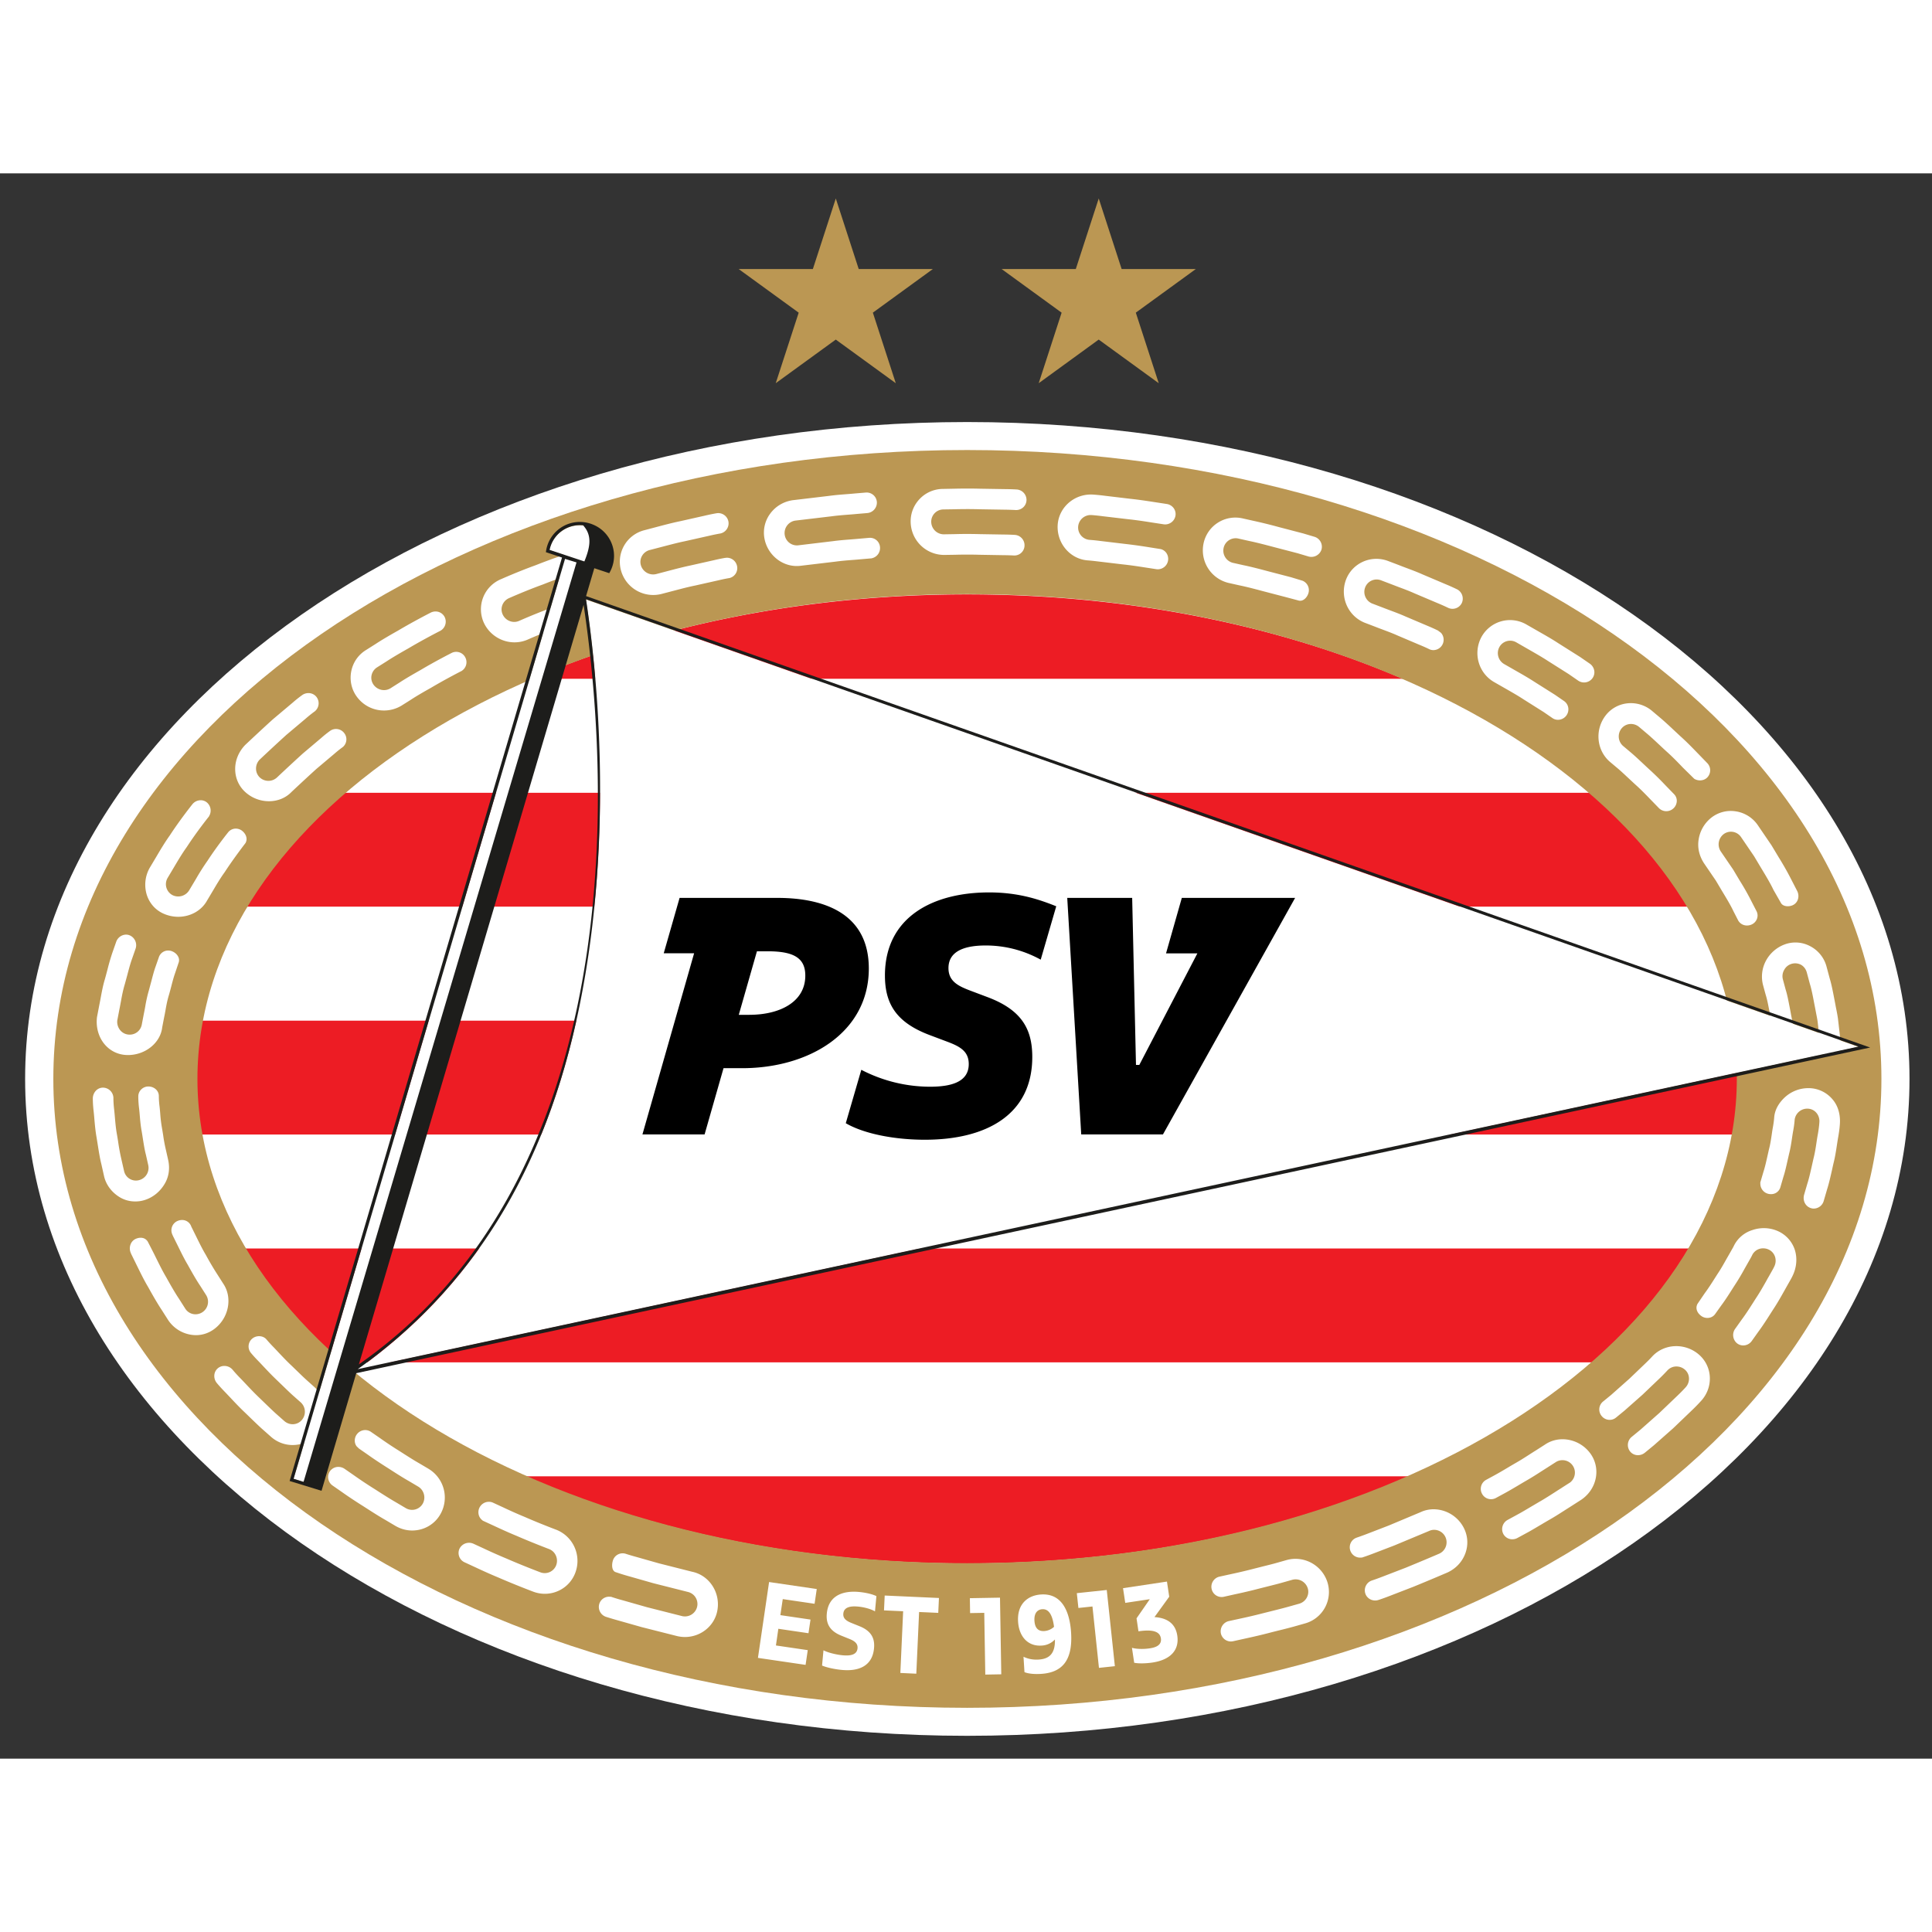 <svg xmlns="http://www.w3.org/2000/svg" height="768" viewBox="0 0 80.13 65.75" width="768"><rect x="0" y="0" width="80.13" height="65.75" fill="#333333" stroke="none"/><g stroke-width="9.472"><path d="M40.103 64.803c-21.542 0-39.061-12.218-39.061-27.245 0-15.016 17.53-27.244 39.072-27.244 21.553 0 39.083 12.218 39.083 27.244s-17.53 27.245-39.083 27.245z" fill="#fff"></path><path d="M40.114 17.463c-6.698 0-12.915 1.292-18.058 3.5h36.126c-5.143-2.208-11.362-3.5-18.068-3.5zm0 40.191c6.822 0 13.137-1.337 18.332-3.613H21.792c5.193 2.276 11.51 3.613 18.322 3.613zm-25.978-8.34h.545l.093.176.252-.176h51.068c1.66-1.443 3.023-3.028 4.032-4.723H10.102c1.009 1.695 2.373 3.28 4.034 4.723zM71.91 35.142H8.318a12.868 12.868 0 0 0-.232 2.424c0 .777.072 1.544.21 2.299H71.93a12.77 12.77 0 0 0-.021-4.722zm-5.953-9.452h-51.69c-1.684 1.44-3.068 3.027-4.098 4.723h59.875c-1.03-1.696-2.413-3.283-4.096-4.723z" fill="#ed1c24"></path><path d="M2.212 37.558c0-14.403 16.97-26.083 37.9-26.083s37.92 11.68 37.92 26.083c0 14.394-16.98 26.084-37.92 26.084-20.93-.001-37.9-11.68-37.9-26.084m37.9 20.086c17.646 0 31.923-9 31.923-20.096 0-11.099-14.277-20.096-31.923-20.096-17.625 0-31.923 9-31.923 20.106 0 11.088 14.298 20.086 31.923 20.086z" fill="#bb9753"></path><g fill="#fff"><path d="M14.833 49.607c4.62-3.29 7.788-8.11 9.206-15.1 1.453-7.168.684-14.077.262-16.833l52.78 18.554-62.009 13.327"></path><path d="M74.012 31.983a1.458 1.458 0 0 0-.78.694 1.393 1.393 0 0 0-.112.98l.112.412c.062.19.107.436.157.696l.04.213c.011.062.024.123.037.184.02.106.04.206.055.303l.099.857c.033.209.211.362.425.362h.029a.442.442 0 0 0 .314-.16.363.363 0 0 0 .082-.282l-.05-.445c-.015-.116-.03-.25-.046-.392l-.008-.064a5.302 5.302 0 0 0-.059-.33 5.432 5.432 0 0 1-.036-.19l-.04-.214c-.055-.28-.104-.546-.17-.75l-.117-.433a.515.515 0 0 1 .054-.385.507.507 0 0 1 .298-.25.524.524 0 0 1 .397.033c.119.067.206.18.244.32l.125.466c.07.222.125.51.183.816l.041.211.038.201c.024.123.048.239.063.352l.111.97c.036.244.229.422.458.406a.418.418 0 0 0 .297-.156.423.423 0 0 0 .094-.33l-.117-1.015c-.016-.123-.042-.253-.066-.378a5.932 5.932 0 0 1-.04-.206l-.038-.2c-.064-.331-.123-.644-.197-.883l-.13-.484a1.34 1.34 0 0 0-.696-.866 1.288 1.288 0 0 0-1.051-.063zm-43.877-16.04-.06.005c-.001 0-.185.03-.451.093l-.984.221c-.306.065-.61.144-.854.208l-.572.15a.53.53 0 0 1-.634-.369.497.497 0 0 1 .048-.385.513.513 0 0 1 .318-.243l.594-.155c.247-.064.555-.146.862-.21l1.008-.226c.27-.063.456-.094.459-.094a.43.43 0 0 0 .342-.5.43.43 0 0 0-.508-.338c-.002 0-.193.032-.47.097l-1.023.23c-.32.066-.637.15-.892.217l-.59.156a1.35 1.35 0 0 0-.964 1.697 1.387 1.387 0 0 0 1.67.948l.573-.15c.237-.062.53-.14.826-.2l.97-.218c.258-.062.435-.09.44-.09a.421.421 0 0 0 .327-.496.43.43 0 0 0-.435-.349zM9.258 46.048l-.234-.368a11.814 11.814 0 0 1-.483-.816c-.142-.236-.265-.488-.365-.69l-.21-.426c-.033-.061-.046-.1-.048-.105a.397.397 0 0 0-.371-.233c-.06 0-.12.013-.176.036a.422.422 0 0 0-.232.546c.001.002.017.046.053.118l.216.435c.105.215.237.484.387.736.15.271.343.613.507.855l.242.38a.52.52 0 0 1-.431.804.5.5 0 0 1-.428-.232l-.257-.405c-.176-.26-.389-.638-.535-.901-.16-.27-.3-.558-.415-.788l-.07-.143c-.064-.129-.278-.543-.278-.543-.123-.194-.335-.186-.492-.12a.409.409 0 0 0-.226.242.465.465 0 0 0 .01.341s.018.05.06.13l.234.476c.118.24.265.54.432.82.237.428.415.727.557.94l.267.419a1.4 1.4 0 0 0 1.15.63c.287 0 .558-.094.784-.27.588-.452.745-1.292.352-1.868zm-3.232-3.475c.332-.11.617-.346.804-.664.17-.285.222-.623.148-.975l-.094-.418a6.646 6.646 0 0 1-.118-.631c-.015-.093-.03-.19-.047-.285a5.753 5.753 0 0 1-.075-.624c-.01-.11-.018-.212-.03-.301-.03-.246-.026-.415-.026-.417l-.005-.053c-.032-.19-.21-.333-.433-.333a.42.42 0 0 0-.302.132.398.398 0 0 0-.112.288c0 .008-.003.186.028.453.012.093.022.199.031.31.017.207.037.44.08.67.017.098.032.195.047.29.04.253.077.492.128.682l.098.435a.526.526 0 0 1-.506.642.504.504 0 0 1-.496-.395l-.107-.47a8.473 8.473 0 0 1-.14-.753c-.015-.094-.03-.189-.047-.285-.046-.247-.068-.5-.087-.722-.01-.117-.02-.227-.031-.325-.033-.28-.03-.471-.03-.477a.438.438 0 0 0-.441-.427.406.406 0 0 0-.286.127.475.475 0 0 0-.127.338c0 .009-.002.208.033.51.011.1.022.212.031.33.021.238.045.507.093.772l.046.285c.047.3.093.584.15.807l.11.49c.078.363.32.688.662.891.189.112.406.17.628.17.146.002.287-.021.423-.067zM23.081 56.26c-.007-.002-.68-.255-1.33-.54-.342-.14-.678-.295-.9-.4l-.408-.188a.41.41 0 0 0-.17-.035.434.434 0 0 0-.407.576.41.41 0 0 0 .151.198l-.004.004.482.222c.226.105.568.264.92.408.665.29 1.353.55 1.36.553.26.1.392.4.294.667a.508.508 0 0 1-.667.293c-.008-.003-.712-.268-1.394-.566a21.66 21.66 0 0 1-.945-.419l-.428-.197a.443.443 0 0 0-.574.2.425.425 0 0 0 .21.572l.435.201c.37.174.686.314.966.43.696.303 1.415.575 1.421.577.163.064.332.097.504.097.577 0 1.089-.362 1.275-.903a1.39 1.39 0 0 0-.791-1.75zm5.646 1.744-1.398-.354-.955-.271a8.701 8.701 0 0 1-.43-.128.423.423 0 0 0-.524.282c-.05.158-.056.41.103.478l.17.056c.001.001.178.06.44.132l.972.277 1.425.36a.513.513 0 0 1 .384.613.52.52 0 0 1-.62.39l-1.457-.369-.995-.283a8.392 8.392 0 0 1-.448-.133l-.067-.022v.007a.424.424 0 0 0-.472.294.434.434 0 0 0 .287.538c.002 0 .186.061.46.137l1.012.287 1.482.375c.103.023.209.035.313.035.65 0 1.213-.451 1.338-1.072.151-.741-.308-1.47-1.02-1.63zm-10.95-4.273-.386-.228c-.23-.13-.524-.319-.831-.516a15.522 15.522 0 0 1-.813-.541l-.367-.253a.416.416 0 0 0-.233-.071.437.437 0 0 0-.428.503c.01.063.035.12.072.17l.096.093.375.26c.223.16.53.363.838.557.3.194.614.395.854.53l.393.233c.24.145.323.46.188.704a.509.509 0 0 1-.706.187l-.406-.24c-.25-.143-.585-.357-.88-.547a17.56 17.56 0 0 1-.864-.574l-.401-.278h-.001a.457.457 0 0 0-.242-.07.424.424 0 0 0-.346.173.414.414 0 0 0-.074.319.43.43 0 0 0 .182.283l.397.276c.244.174.568.388.888.589.316.204.647.416.902.56l.415.246c.213.125.453.192.697.192.503 0 .958-.273 1.188-.71a1.39 1.39 0 0 0-.508-1.847zM70.45 27.637c-.052.33.024.668.223.975l.493.723.26.438c.165.272.352.581.465.823l.197.384a.412.412 0 0 0 .371.215.453.453 0 0 0 .194-.043.416.416 0 0 0 .22-.241.394.394 0 0 0-.022-.313l-.205-.398a10.48 10.48 0 0 0-.49-.866l-.272-.457-.515-.754a.533.533 0 0 1 .12-.717.505.505 0 0 1 .721.122l.542.796.288.482c.193.318.392.65.515.913l.316.552c.091.143.326.155.485.081.1-.046.174-.13.21-.233a.46.46 0 0 0-.027-.354l-.227-.441a12.226 12.226 0 0 0-.54-.957l-.3-.5-.563-.827a1.35 1.35 0 0 0-.93-.581 1.307 1.307 0 0 0-1.014.274 1.431 1.431 0 0 0-.515.904zm-54.522-5.359c.256 0 .507-.07.728-.204l.378-.238c.237-.157.573-.35.842-.5.605-.36 1.244-.685 1.25-.688l.029-.015v-.002a.425.425 0 0 0 .143-.554.422.422 0 0 0-.567-.186c-.006.003-.661.335-1.283.705-.272.154-.618.352-.865.515l-.385.244a.503.503 0 0 1-.27.077.532.532 0 0 1-.444-.237.496.496 0 0 1-.073-.38.514.514 0 0 1 .232-.329l.4-.252c.26-.171.632-.385.89-.53.64-.38 1.312-.723 1.32-.726l.028-.016a.434.434 0 0 0 .16-.563.421.421 0 0 0-.377-.228.443.443 0 0 0-.206.051c-.007.003-.695.354-1.35.743-.29.163-.653.372-.914.544l-.408.258c-.321.195-.54.507-.616.876-.075.365.003.744.213 1.04a1.39 1.39 0 0 0 1.145.595zM5.231 36.566l.077.002c.725 0 1.349-.509 1.42-1.153l.08-.416c.019-.084.036-.178.054-.278.034-.196.075-.418.142-.635.036-.123.069-.248.1-.368.051-.197.1-.382.153-.531l.158-.471c.055-.188-.09-.38-.284-.454a.429.429 0 0 0-.154-.029.407.407 0 0 0-.385.268l-.148.424c-.058.162-.11.364-.166.577l-.1.373a5.661 5.661 0 0 0-.155.687c-.018.1-.035.195-.054.28l-.085.444a.509.509 0 0 1-.568.432.5.5 0 0 1-.337-.188.545.545 0 0 1-.114-.401l.09-.471c.02-.091.037-.193.058-.3.04-.225.088-.482.164-.73l.104-.383c.062-.235.12-.455.182-.63l.159-.454a.445.445 0 0 0-.254-.562.405.405 0 0 0-.141-.026.444.444 0 0 0-.41.306l-.166.473a9.23 9.23 0 0 0-.194.674c-.034.129-.069.261-.105.39-.082.267-.131.54-.176.78-.02.11-.039.212-.059.306l-.095.499c-.049.417.068.827.318 1.123.224.265.54.424.891.442zm4.95-10.898c.268.24.614.373.973.373.366 0 .698-.137.935-.383.005-.005.518-.489 1.033-.956l.745-.628c.195-.17.34-.272.343-.274a.418.418 0 0 0 .066-.586.425.425 0 0 0-.592-.086 4.65 4.65 0 0 0-.358.287l-.766.647c-.532.483-1.061.983-1.068.99a.522.522 0 0 1-.719.001.502.502 0 0 1-.154-.357.532.532 0 0 1 .15-.38c.006-.005.558-.528 1.112-1.03l.797-.671c.21-.183.363-.291.365-.292l.022-.016v-.002a.43.43 0 0 0 .064-.585.42.42 0 0 0-.337-.164.45.45 0 0 0-.273.093 5.194 5.194 0 0 0-.383.306l-.82.69c-.57.517-1.139 1.056-1.146 1.062-.28.29-.429.662-.415 1.046.012.354.163.68.426.915zm-3.414 5.029c.198.09.408.137.625.137.51 0 .97-.26 1.198-.677l.275-.461c.123-.209.277-.468.455-.714.373-.574.862-1.206.862-1.206.1-.178.02-.377-.134-.503a.423.423 0 0 0-.268-.096.404.404 0 0 0-.32.156c-.005.006-.461.574-.85 1.172a9.825 9.825 0 0 0-.483.76l-.28.469a.533.533 0 0 1-.694.201.513.513 0 0 1-.205-.706l.292-.49c.14-.236.312-.528.512-.806.41-.631.887-1.225.891-1.231l.029-.036-.003-.002a.443.443 0 0 0-.09-.574.401.401 0 0 0-.256-.09.445.445 0 0 0-.352.177c-.005.006-.499.624-.927 1.28-.21.294-.394.604-.54.852l-.298.5a1.423 1.423 0 0 0-.113 1.13c.114.34.353.61.674.758zm5.944 19.346c-.123-.111-.267-.252-.42-.4-.09-.087-.184-.18-.28-.269-.165-.16-.322-.327-.463-.476-.074-.08-.143-.153-.207-.219-.18-.184-.291-.319-.293-.32-.14-.162-.416-.175-.589-.027a.42.42 0 0 0-.05.592c.004.005.118.145.308.338.067.068.138.145.215.227.145.153.308.328.48.493l.286.276c.158.153.308.299.437.416l.34.301a.526.526 0 0 1 .044.729.498.498 0 0 1-.382.176.524.524 0 0 1-.346-.133l-.355-.314c-.136-.124-.298-.28-.47-.447l-.283-.273c-.178-.173-.35-.356-.501-.516-.08-.085-.154-.164-.223-.234a5.944 5.944 0 0 1-.318-.35.44.44 0 0 0-.332-.15.412.412 0 0 0-.42.385.455.455 0 0 0 .1.318l.012.015c.001.002.129.156.333.365l.226.238c.157.168.337.358.522.538.097.092.192.184.284.274.18.174.35.338.494.469l.364.322c.251.229.575.356.912.356.412 0 .792-.182 1.043-.499a1.408 1.408 0 0 0-.14-1.907zm54.056-25.64.338.284c.127.108.274.246.43.392l.284.264c.234.207.45.432.623.611l.37.381a.432.432 0 0 0 .59.006.433.433 0 0 0 .143-.306.387.387 0 0 0-.113-.287l-.367-.378a12.29 12.29 0 0 0-.662-.651c-.1-.091-.198-.184-.293-.273-.16-.15-.313-.292-.445-.405l-.348-.293a.525.525 0 0 1-.062-.726.5.5 0 0 1 .39-.185c.122 0 .243.044.338.124l.362.306c.137.117.299.268.47.428.096.09.195.184.297.276.256.228.494.475.684.674l.474.466c.164.1.386.086.523-.04a.427.427 0 0 0 .012-.615l-.392-.404c-.2-.207-.447-.463-.715-.703l-.295-.275a16.04 16.04 0 0 0-.496-.452l-.37-.312a1.364 1.364 0 0 0-.894-.337c-.42 0-.807.19-1.058.522-.446.593-.367 1.43.182 1.908zm-1.96 28.1c-.266 0-.52.078-.732.224l-.375.24c-.07.043-.145.091-.226.143-.183.118-.39.252-.605.374-.119.069-.237.138-.35.206-.181.108-.353.209-.497.288l-.394.214a.426.426 0 0 0-.16.573.423.423 0 0 0 .569.177l.4-.217c.155-.085.338-.193.531-.307.11-.066.224-.134.338-.2.224-.128.44-.266.628-.388l.226-.144.386-.247a.517.517 0 0 1 .57.86s-.16.1-.397.254c-.073.045-.151.096-.235.15-.195.125-.416.268-.645.398l-.336.198c-.205.122-.398.237-.56.324l-.44.24v.001a.435.435 0 0 0-.153.566.42.42 0 0 0 .374.222.445.445 0 0 0 .213-.055l.424-.23c.166-.09.364-.21.575-.334.111-.066.226-.134.341-.2.24-.137.47-.286.674-.417l.23-.146.407-.261c.325-.224.54-.555.603-.93a1.3 1.3 0 0 0-.236-.993 1.435 1.435 0 0 0-1.147-.583zm-2.84-31.405.387.221.166.095c.208.12.445.254.676.406l.828.522.366.252c.067.046.146.07.227.07a.434.434 0 0 0 .426-.506.415.415 0 0 0-.171-.27l-.377-.26-.848-.535c-.24-.157-.485-.297-.701-.42l-.561-.321a.525.525 0 0 1-.2-.701.509.509 0 0 1 .703-.2l.58.333c.221.127.473.27.719.43l.876.554.402.278h.001a.43.43 0 0 0 .585-.112.419.419 0 0 0 .07-.313.441.441 0 0 0-.188-.288l-.4-.276-.897-.566c-.258-.17-.532-.325-.751-.45l-.58-.332a1.353 1.353 0 0 0-1.877.55c-.336.664-.099 1.472.539 1.839zm-2.505 34.309c-.188 0-.37.04-.536.117l-1.325.556-.923.356c-.247.095-.419.15-.42.152a.422.422 0 0 0-.251.54.43.43 0 0 0 .47.28v.005l.067-.022c.002 0 .18-.058.434-.156l.85-.326 1.445-.603a.49.49 0 0 1 .208-.046.517.517 0 0 1 .208.99c-.006.003-.699.3-1.388.582l-.966.372c-.258.1-.438.158-.44.159a.43.43 0 0 0-.266.545c.059.17.222.283.406.283.05 0 .1-.009.146-.025.002 0 .187-.06.453-.163l.983-.38c.702-.286 1.408-.59 1.416-.593.355-.164.62-.45.747-.807.12-.338.1-.7-.058-1.022a1.418 1.418 0 0 0-1.26-.794zm15.576-17.466h-.039c-.343 0-.676.124-.939.35-.2.176-.443.468-.475.863 0 .002-.01.17-.055.414-.017.09-.032.19-.047.298-.029.192-.06.41-.117.62l-.058.258c-.054.242-.105.47-.164.65l-.14.475h.008a.433.433 0 0 0 .438.468.394.394 0 0 0 .39-.282l.125-.429c.065-.194.12-.44.178-.699l.059-.26c.059-.228.094-.461.124-.667.016-.11.032-.213.05-.305.048-.265.058-.443.058-.448a.527.527 0 0 1 .563-.454c.133.01.253.07.34.174.093.11.135.252.121.4 0 .003-.011.194-.06.471-.019.098-.036.207-.054.325-.032.22-.07.47-.133.714l-.055.245c-.065.29-.126.565-.196.779l-.135.462c-.065.24.051.475.27.55a.397.397 0 0 0 .131.023.434.434 0 0 0 .414-.321l.14-.48c.074-.229.14-.521.21-.83.017-.083.036-.166.055-.248.067-.262.107-.529.143-.765.018-.118.035-.229.053-.328.054-.297.065-.496.066-.504.036-.419-.075-.798-.312-1.065a1.3 1.3 0 0 0-.957-.454zm-4.58 11.046a1.44 1.44 0 0 0-.933-.346c-.374 0-.72.143-.976.404-.001 0-.117.132-.304.31l-.662.634-.764.678-.342.28a.424.424 0 0 0-.05.59.423.423 0 0 0 .333.162.409.409 0 0 0 .26-.091l.354-.29.75-.663.722-.69c.196-.189.314-.322.319-.326a.502.502 0 0 1 .366-.154c.134 0 .262.05.36.14.1.091.156.216.16.351a.528.528 0 0 1-.147.382c-.001.001-.128.143-.33.336l-.753.72-.779.689-.365.3a.435.435 0 0 0-.069.606c.08.1.199.155.327.155a.456.456 0 0 0 .284-.101l.377-.31.804-.71.775-.743c.21-.201.343-.35.343-.35.274-.28.414-.645.397-1.027a1.306 1.306 0 0 0-.458-.936zm3.261-5.125a1.441 1.441 0 0 0-1.035-.036 1.276 1.276 0 0 0-.764.64.99.99 0 0 1-.052.101l-.155.273-.105.183c-.11.196-.234.419-.379.633l-.036.057c-.176.278-.343.54-.49.736l-.296.435c-.105.189-.013.38.143.498.076.059.17.09.264.09.133 0 .252-.06.325-.166l.261-.366c.153-.203.326-.476.51-.766l.04-.062a9.51 9.51 0 0 0 .402-.672l.104-.184.162-.285c.039-.07.057-.112.057-.112a.5.5 0 0 1 .455-.274c.08 0 .158.018.231.053.12.057.211.16.256.288a.54.54 0 0 1-.03.416c-.001.001-.019.044-.058.113l-.17.302c-.035.06-.072.126-.11.196-.124.218-.264.467-.425.707-.201.317-.408.644-.58.872l-.277.389a.444.444 0 0 0 .081.606c.073.055.16.085.253.085.141 0 .274-.07.356-.188l.286-.402c.176-.235.39-.572.596-.897l.007-.01c.172-.26.322-.526.454-.761l.102-.182.177-.313c.043-.077.064-.124.064-.124.174-.35.208-.75.094-1.097a1.288 1.288 0 0 0-.718-.776zM36.052 15.117l-.459.04c-.094.009-.2.017-.312.026-.214.017-.455.035-.695.067l-1.46.175a.511.511 0 0 1-.58-.433.522.522 0 0 1 .44-.59l1.492-.177c.24-.033.486-.052.701-.069.118-.009.227-.017.325-.027l.467-.04a.435.435 0 0 0 .397-.46.425.425 0 0 0-.464-.39l-.475.04c-.098.01-.205.018-.32.027-.223.017-.475.037-.724.071l-1.515.18c-.38.059-.71.258-.932.565a1.321 1.321 0 0 0-.236 1c.112.664.688 1.164 1.342 1.164.066 0 .132-.005.195-.014l1.439-.171c.231-.032.466-.05.673-.066.114-.008.22-.017.314-.026l.497-.043v-.003a.432.432 0 0 0 .337-.453.416.416 0 0 0-.447-.393zm3.076-1.178.47-.007c.28-.008.654-.011 1.03 0l1.032.017c.277.003.464.015.467.015h.02c.23 0 .418-.178.427-.405a.434.434 0 0 0-.413-.448c-.003 0-.195-.013-.478-.015l-1.045-.017c-.381-.01-.765-.007-1.049 0l-.475.009a1.34 1.34 0 0 0-.976.422c-.254.27-.385.62-.367.989a1.39 1.39 0 0 0 1.394 1.327l.453-.007c.27-.008.63-.011.993 0l.996.017c.266.002.448.013.451.013h.02a.419.419 0 0 0 .414-.406.43.43 0 0 0-.401-.448c-.002 0-.188-.013-.462-.015l-1.01-.017c-.368-.01-.736-.008-1.012 0l-.468.008a.524.524 0 0 1-.516-.508.508.508 0 0 1 .505-.524zm17.498 4.708.419.16c.085.034.18.07.283.108.196.074.42.156.636.253l.91.387c.245.099.404.18.407.181.054.026.111.038.17.038a.428.428 0 0 0 .384-.249.43.43 0 0 0-.069-.468l-.129-.097c-.002 0-.169-.085-.42-.189l-.926-.393c-.222-.099-.449-.183-.65-.258-.105-.04-.203-.076-.291-.111l-.428-.163a.523.523 0 0 1-.306-.662.51.51 0 0 1 .662-.306l.438.167.292.112c.207.077.442.164.67.267l.954.404c.256.106.425.19.428.191a.428.428 0 0 0 .57-.202.435.435 0 0 0-.215-.573c-.003 0-.177-.088-.44-.197l-.971-.412c-.235-.105-.473-.193-.686-.273-.106-.04-.208-.078-.297-.114l-.448-.17a1.363 1.363 0 0 0-.484-.09c-.587 0-1.103.371-1.284.923-.23.71.129 1.472.82 1.736zm-8.235-4.934-.488-.075c-.275-.042-.65-.101-1.022-.14l-1.04-.124a8.506 8.506 0 0 0-.476-.049c-.775-.064-1.446.506-1.497 1.249-.05.753.503 1.416 1.233 1.477.003 0 .183.013.447.046l.989.118c.346.036.684.088.955.13l.474.073a.432.432 0 0 0 .407-.676.41.41 0 0 0-.23-.158l-.499-.079a20.61 20.61 0 0 0-1-.138l-1.003-.12a8.472 8.472 0 0 0-.46-.047.514.514 0 0 1-.464-.557.522.522 0 0 1 .567-.47c.002 0 .19.013.465.049l1.026.121c.364.038.732.095 1 .138l.485.074a.434.434 0 0 0 .493-.356.42.42 0 0 0-.074-.313.437.437 0 0 0-.288-.173zm5.338 43.75c-.12 0-.24.016-.357.048l-.434.123c-.16.046-.358.094-.567.146l-.394.1c-.282.073-.605.15-.964.226l-.441.097a.43.43 0 0 0-.32.507.424.424 0 0 0 .5.328l.447-.1c.377-.08.699-.156.984-.231l.368-.093c.224-.056.438-.109.61-.158l.442-.125a.527.527 0 0 1 .637.356c.04.13.023.267-.042.387a.517.517 0 0 1-.315.25l-.452.127c-.176.05-.394.104-.624.162l-.376.094a22.86 22.86 0 0 1-1.003.237l-.46.1a.437.437 0 0 0-.332.511.425.425 0 0 0 .512.324l.466-.103c.388-.084.723-.162 1.023-.241.133-.035.266-.068.395-.1.23-.056.446-.111.623-.16l.46-.13a1.353 1.353 0 0 0 .941-1.71 1.392 1.392 0 0 0-1.327-.972zm-2.774-40.476.441.099c.237.048.568.13.961.236l.958.25s.531.141.547.146c.183.05.35-.125.405-.306a.424.424 0 0 0-.244-.516l-.478-.145-.975-.254c-.41-.11-.74-.192-.983-.242l-.447-.1a.522.522 0 0 1-.391-.617.511.511 0 0 1 .615-.391l.459.103c.244.051.58.134 1.001.247l.998.26.45.134a.44.44 0 0 0 .536-.285.432.432 0 0 0-.295-.534l-.46-.137-1.015-.265a20.12 20.12 0 0 0-1.02-.252l-.465-.104a1.348 1.348 0 0 0-1.64 1.057 1.39 1.39 0 0 0 1.042 1.616zm-27.16-1.28a.438.438 0 0 0-.143.024c-.007.002-.736.244-1.44.523-.714.258-1.418.571-1.424.574a1.352 1.352 0 0 0-.717 1.818c.231.49.729.805 1.267.805.179 0 .353-.034.52-.102a23.28 23.28 0 0 1 1.331-.538c.145-.057.29-.113.43-.164v-.91c-.223.08-.48.177-.735.277a23.86 23.86 0 0 0-1.36.55.503.503 0 0 1-.197.04.528.528 0 0 1-.48-.314.499.499 0 0 1-.01-.388.52.52 0 0 1 .284-.288c.006-.003.695-.309 1.394-.562.69-.275 1.404-.51 1.412-.512l.034-.012v-.002a.432.432 0 0 0 .238-.529.42.42 0 0 0-.404-.29z"></path><path d="m22.785 15.625 2.415.802c.085-.171.131-.364.131-.55 0-.706-.575-1.28-1.283-1.28-.619 0-1.14.43-1.263 1.028M12.172 54.148l1.067.328 11.288-38.143-1.098-.338zM31.898 58.425l1.977.29-.09.612-1.32-.194-.099.665 1.25.184-.084.566-1.25-.184-.1.692 1.32.194-.09.611-1.976-.29zM34.095 61.889l.059-.633c.173.094.516.18.792.207.389.037.598-.053.62-.288.017-.18-.091-.292-.329-.387l-.351-.142c-.532-.215-.626-.565-.594-.914.072-.764.692-.956 1.34-.895.212.02.52.076.717.172l-.059.633c-.173-.103-.462-.177-.702-.199-.384-.036-.59.058-.611.29-.017.18.09.29.328.386l.352.142c.532.215.627.561.593.914-.072.769-.683.958-1.339.895-.22-.02-.584-.082-.816-.181zM36.693 58.985l2.25.102-.029.617-.794-.036-.116 2.559-.662-.031.116-2.559-.794-.036zM40.822 59.703l-.587.01-.01-.618 1.25-.022.053 3.179-.663.012zM42.49 62.163l-.04-.639c.188.09.39.131.627.117.39-.025.693-.194.676-.834a.801.801 0 0 1-.562.254c-.548.034-.927-.361-.966-.996-.044-.712.383-1.088.959-1.124.892-.054 1.189.764 1.24 1.589.073 1.192-.408 1.653-1.25 1.705-.233.015-.507 0-.684-.072zm1.226-1.88c-.062-.488-.214-.747-.487-.73-.144.008-.348.1-.325.48.016.253.118.443.409.425a.661.661 0 0 0 .403-.175zM45.31 59.439l-.583.062-.066-.614 1.242-.132.336 3.16-.66.07zM47.041 61.773l-.093-.62c.174.051.47.063.739.022.193-.029.508-.104.461-.414-.036-.238-.247-.394-.93-.292l-.08-.538.55-.794-1.018.153-.092-.61 1.822-.274.094.628-.612.845c.518.033.87.26.946.767.09.596-.276 1.005-1.03 1.118-.212.032-.54.054-.757.009z"></path></g><path d="m24.306 17.537.343-1.16.62.206.026-.048a1.39 1.39 0 0 0 .164-.824c-.004-.041-.02-.124-.02-.125a1.404 1.404 0 0 0-.843-1.018 1.415 1.415 0 0 0-1.947 1.087l-.009.056.67.223-11.298 38.3 1.324.407 1.44-4.878 62.789-13.507-53.254-18.722m-1.516-1.917a1.282 1.282 0 0 1 1.392-1.021l.056.072c.313.398.226.86-.006 1.428zm.64.373.476.146L12.59 54.27l-.412-.127zm.77 1.906c.652 4.361 2.91 22.968-9.32 31.5zm-9.368 31.7c4.618-3.29 7.788-8.11 9.205-15.1 1.453-7.168.684-14.076.263-16.833l52.779 18.554z" fill="#1d1d1b"></path><path d="m44.264 30.05.58 9.81h3.39l5.481-9.81h-4.699l-.655 2.302h1.3l-2.408 4.626h-.138l-.158-6.928zM36.703 33.271c0 1.178.476 1.948 1.85 2.467l.744.28c.518.196.882.393.882.925 0 .77-.784.939-1.611.939a6.197 6.197 0 0 1-2.845-.702l-.644 2.215c.77.449 2.045.686 3.279.686 2.55 0 4.456-1.037 4.456-3.433 0-1.149-.434-1.947-1.85-2.48l-.743-.28c-.477-.183-.883-.38-.883-.925 0-.757.77-.939 1.542-.939.952 0 1.723.28 2.284.588l.644-2.214c-.701-.28-1.556-.575-2.789-.575-2.312.001-4.316 1.01-4.316 3.448zM32.236 30.05h-4.05l-.658 2.298h1.26l-2.143 7.512h2.578l.785-2.747h.771c2.789 0 5.255-1.486 5.255-4.134 0-2.256-1.808-2.929-3.798-2.929zm-1.149 4.85h-.446l.753-2.635h.45c1.08 0 1.556.28 1.556 1.008 0 1.108-1.08 1.626-2.313 1.626z"></path><path d="m35.615 3.968-.95-2.926-.951 2.926h-3.078l2.49 1.81-.952 2.925 2.49-1.809 2.489 1.81-.951-2.927 2.489-1.809zm13.982 0H46.52l-.95-2.926-.951 2.926h-3.077l2.489 1.81-.95 2.925 2.488-1.809 2.49 1.81-.951-2.927z" fill="#bb9753"></path></g></svg>